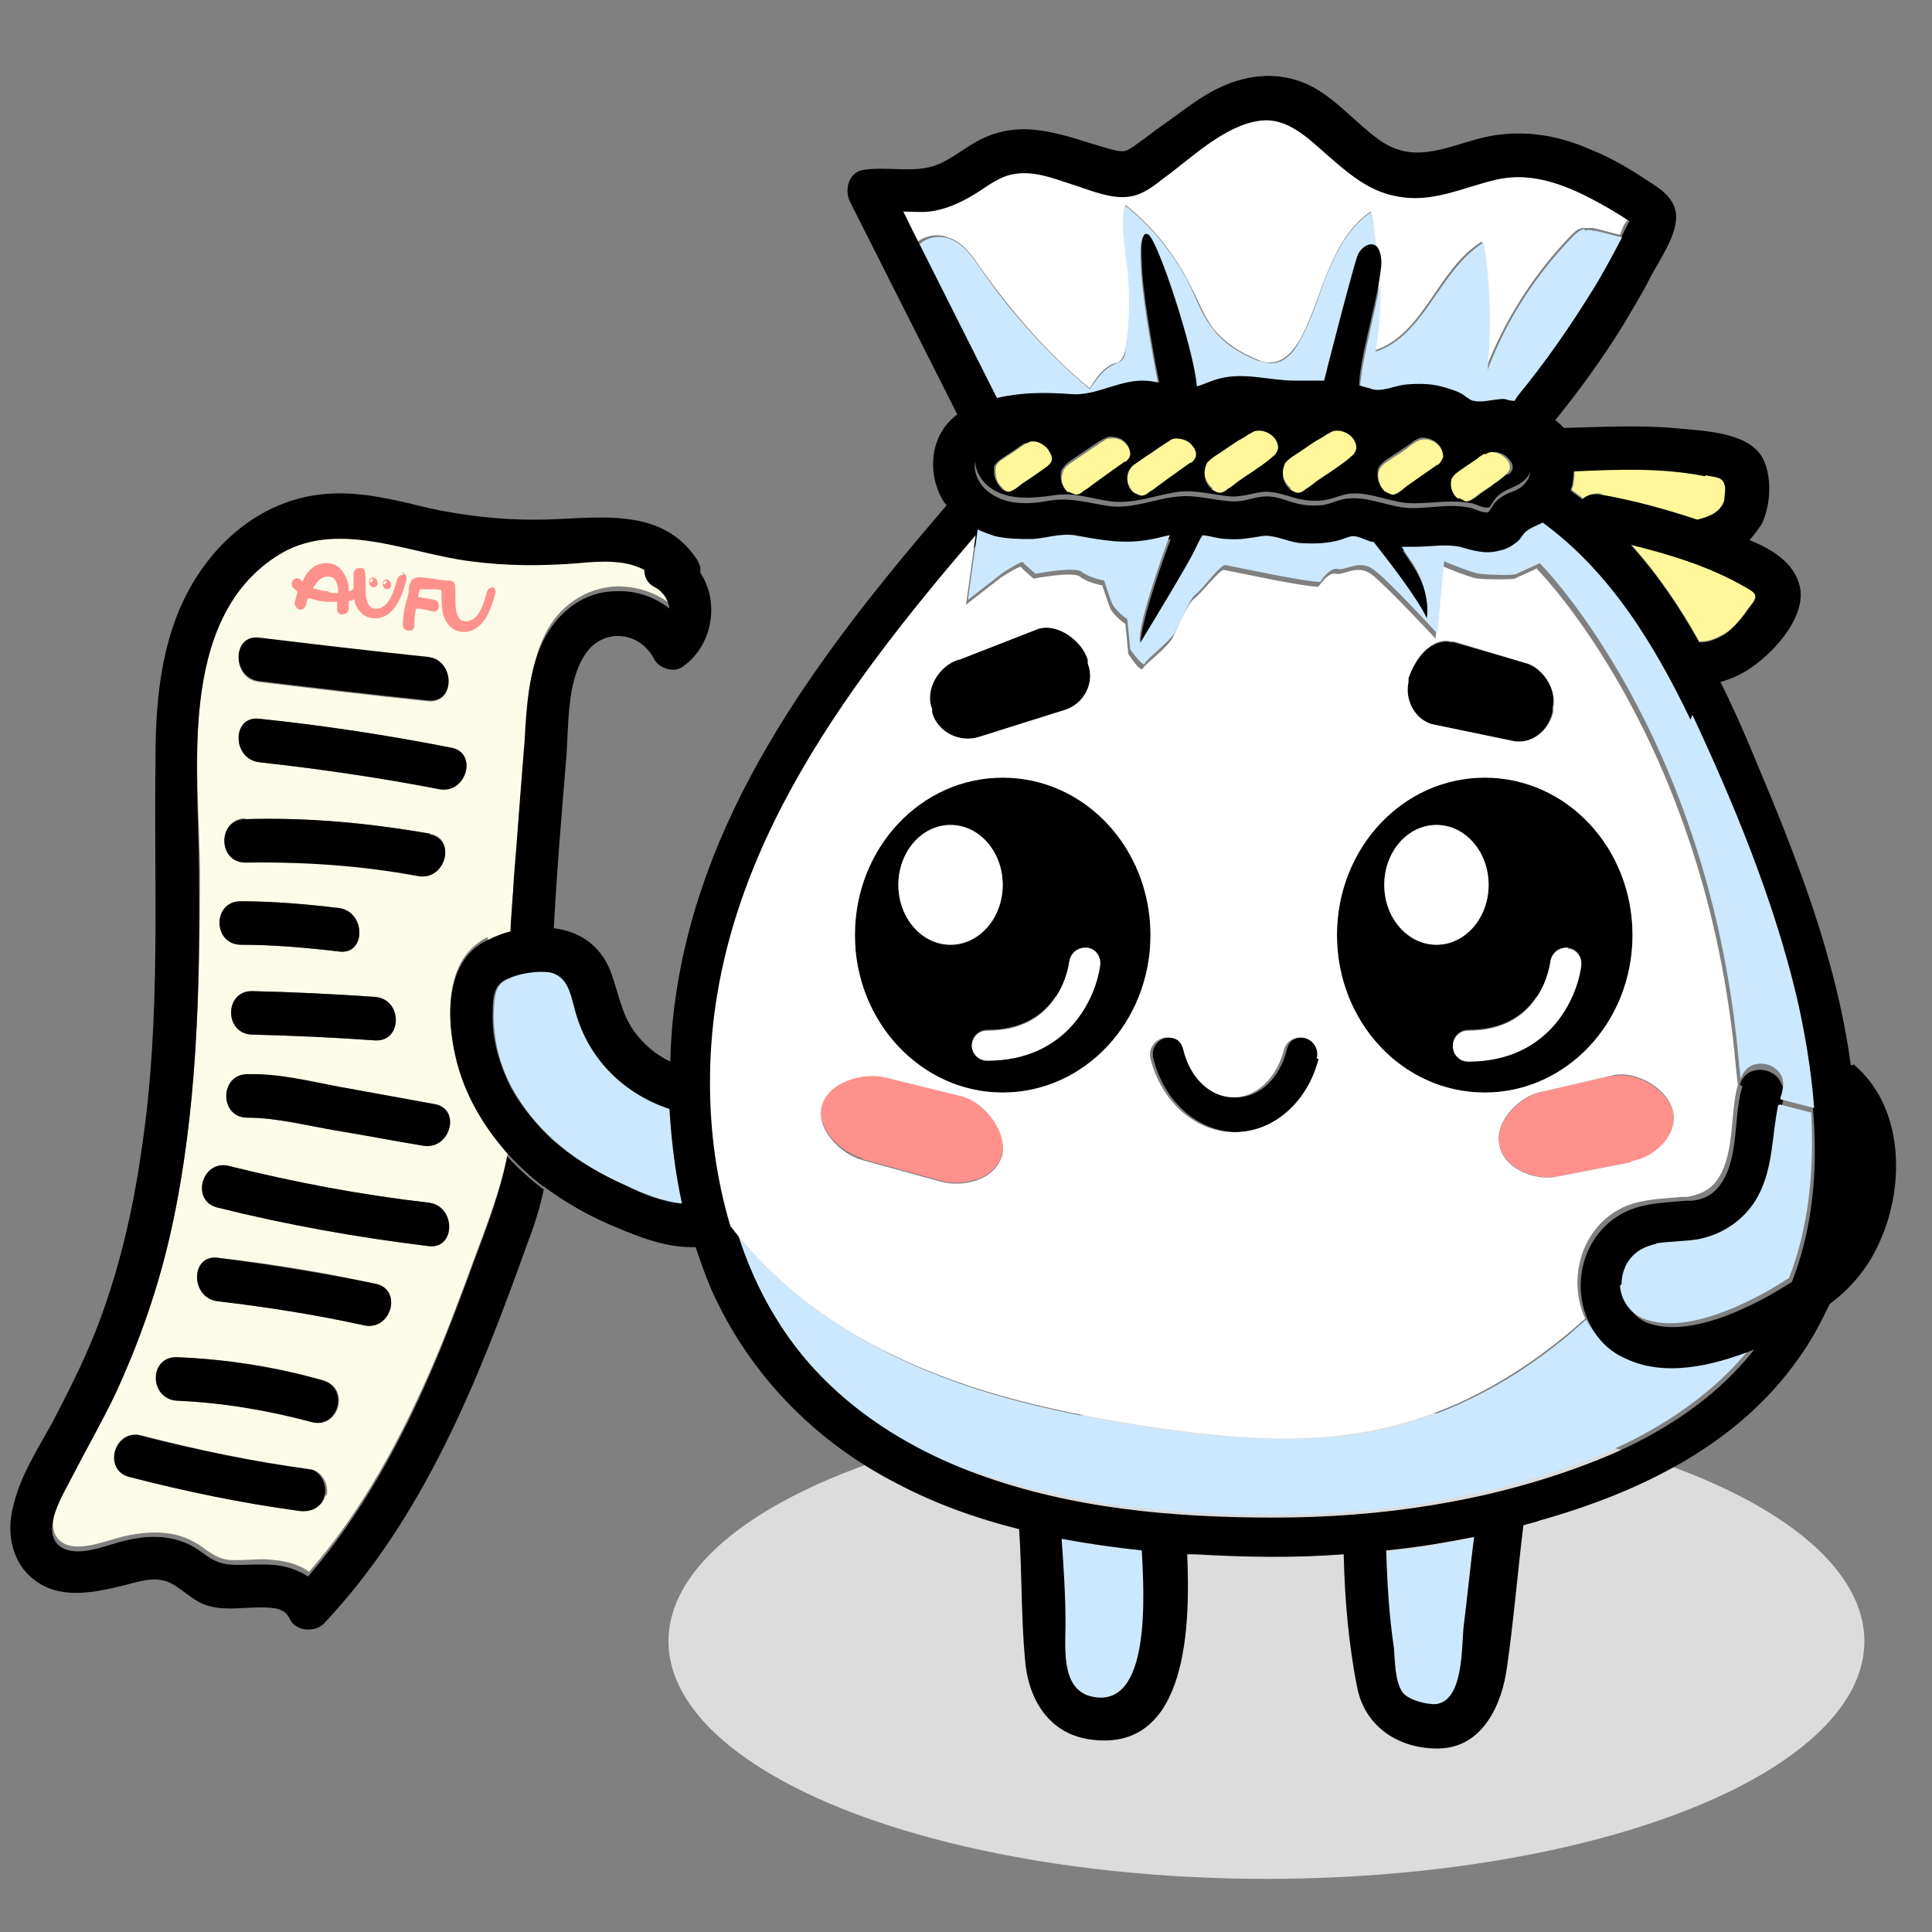 <svg xmlns="http://www.w3.org/2000/svg" viewBox="0 0 200 200"><rect x="0" y="0" width="200" height="200" fill="#808080" stroke="none"/><defs><style>      .cls-1 {        fill: none;      }      .cls-2 {        fill: #cce8ff;      }      .cls-3 {        fill: #fff799;      }      .cls-4 {        fill: #fff;      }      .cls-5 {        fill: #fcfbe8;      }      .cls-6 {        fill: #dcdcdc;      }      .cls-7 {        fill: #ff918c;      }    </style></defs><g><g id="Layer_1"><g><ellipse class="cls-6" cx="131.1" cy="169.9" rx="61.9" ry="24.6"></ellipse><g><g><path class="cls-2" d="M59.9,105.5c-.7-2-.7-4.3-2.7-4.8-.3,0-.7-.1-1.1-.1-.9,0-2.3.2-3.4.7-.3.1-.5.3-.7.4-.9.7-.8,2.2-.9,3.2,0,2.7.6,5.3,1.9,7.7,1.1,2,2.6,3.9,4.3,5.4.2.2.5.4.7.6,2,1.7,4.4,3.1,6.8,4.1,1.9.9,3.9,1.7,5.9,1.9-.7-3.2-1.2-6.5-1.3-9.8-4.4-1.5-7.9-4.9-9.5-9.3Z"></path><path class="cls-2" d="M110.8,41c2.6.2,4.8-1.4,7.4-1.4.6,0,1.2,0,1.7.2-.7-3.5-1.8-9.9-1.8-12.5,0,0-.3-3.5.7-2.8,1,.7,4.8,11.9,5,15.7.8-.2,1.5-.5,2.3-.8,2.6-.7,5.1.1,7.8.2,1.1,0,2.1,0,3.1,0,.8-3,3.1-12.1,3.5-13.1.4-.8,1.4-1.5,2-.7-.1-1.3-.3-2.5-.6-3.8-2.1,1.4-3.4,3.7-4.4,6.1-1,2.4-1.6,4.8-2.9,7.1-.6,1.2-1.6,2.4-3,2.4-.5,0-1-.2-1.5-.3-1.7-.7-3.4-1.7-4.5-3.2-1.1-1.3-1.7-3-2.4-4.5-1.6-3.2-3.9-6.1-6.7-8.3-.6,1.6-.3,3.3,0,5,.4,3.3.4,6.7,0,10,0,.4-.1.8-.5,1.1-.2.1-.4.2-.6.3-1.2.5-1.9,1.6-2.6,2.6-4.2-3.6-8-7.7-11.1-12.2-.9-1.3-1.8-2.7-3.2-3.3-1.1-.5-2.6-.3-3.4.6,2.7,5.4,5.4,10.7,8.1,16.1,2.6-.5,5-.6,7.7-.4Z"></path><path class="cls-4" d="M98.5,24.7c1.4.6,2.3,2,3.2,3.3,3.2,4.5,6.9,8.7,11.1,12.2.7-1.1,1.4-2.2,2.6-2.6.2,0,.4-.1.6-.3.3-.3.4-.7.5-1.1.5-3.3.5-6.7,0-10-.2-1.7-.5-3.4,0-5,2.8,2.2,5.1,5.1,6.7,8.3.8,1.5,1.4,3.2,2.4,4.5,1.2,1.5,2.8,2.5,4.5,3.2.5.2,1,.4,1.5.3,1.3,0,2.3-1.2,3-2.4,1.2-2.2,1.9-4.7,2.9-7.1,1-2.4,2.3-4.7,4.4-6.1.3,1.2.4,2.5.6,3.8.2.3.4.8.4,1.6s0,1-.2,1.7c0,2.4-.1,4.9-.5,7.3,5.2-1.6,6.6-8.5,11.2-11.3.7,4.4.9,8.8.4,13.2,2-5.2,5.1-10,8.9-13.9.3-.3.6-.6,1.1-.7.4,0,.8,0,1.1,0,.9.2,1.9.5,2.8.7.2-.5.4-1.2.8-1.5,0,0,0,0,0,0-.9-.6-1.8-1.2-2.8-1.7-3.3-1.9-7.1-3.5-11-2.6-3.5.8-6.7,2.5-10.4,1.7-2.7-.6-4.9-2.4-7-4.2-2-1.8-4.2-4-7.1-3.6-3.7.5-7.1,3.9-10,6-1.4,1.1-2.6,2-4.5,1.9-1.7-.1-3.5-.8-5.2-1.4-1.8-.6-3.7-1.3-5.6-1-1.6.2-2.9,1.2-4.2,2.1-1.5.9-3,1.6-4.7,1.8-1,.1-1.9,0-2.9,0,.6,1.1,1.1,2.3,1.7,3.4.8-.8,2.3-1.1,3.4-.6Z"></path><path class="cls-2" d="M164,23.7c-.4.1-.8.4-1.1.7-3.9,4-7,8.8-8.9,13.9.4-4.4.3-8.9-.4-13.2-4.6,2.8-6.1,9.7-11.2,11.3.4-2.4.6-4.9.5-7.3-.5,3.1-2,8.5-2.1,11,.4,0,.8.2,1.1.3,1.3.4,2.5-.3,3.8-.4,1.2-.1,2.4,0,3.6.2.7.2,1.3.4,2,.7.4.2,1,.7,1.4.8.9.2,2.1-.3,3.1-.2.4,0,.7,0,1.1.2,0-.2.2-.4.3-.5,2.8-3.4,5.3-6.9,7.6-10.7,1.1-1.9,2.2-3.8,3.2-5.7,0,0,0-.1,0-.2-.9-.2-1.9-.5-2.8-.7-.4,0-.8-.2-1.1,0Z"></path><path class="cls-3" d="M165.7,51.2c3.4.6,6.7,1.5,10,2.6,1.2-.3,2.4-.8,2.8-2,.1-.4.2-1.2,0-1.7-.3-.8-1.2-.7-1.9-.9-4.5-.9-9.1-.7-13.6-.5,0,.4,0,.8-.1,1.2,0,.3-.1.5-.2.8.4.3.8.6,1.2.9.5-.4,1.1-.6,1.9-.5Z"></path><path class="cls-2" d="M112.9,175.6c6.4,1.6,5.5-11,5.3-15.1-2.8-.3-5.5-.7-8.3-1.2.2,2.9.4,5.8.4,8.7,0,2.5-.5,6.8,2.6,7.6Z"></path><path d="M152.9,46.2c-2.2.2-3.8-1.8-6-1.8-1.3,0-2.4.6-3.7.7-1,0-1.8-.2-2.7-.5-2.6-.8-5.2-.5-7.8-.6-2.2-.1-4-.7-6.2,0-1,.3-1.8.8-2.9.8-1.1,0-2.2-.3-3.3-.5-1.1-.2-2.3-.4-3.4-.2-.9.2-1.8.7-2.7.9-2.2.6-4.2,0-6.4,0-1.3,0-2.6.2-3.8.5-.8.2-1.8.3-2.4.8-1.3,1.2-.4,3.2.8,4.1,1.8,1.4,4.3,1.2,6.5.9,2.3-.4,3.9.3,6.1.6,2.5.3,4.7-.7,7.1-1,1.9-.2,3.7.4,5.5.5,1.2,0,2.2-.4,3.3-.5,1.1,0,2,.3,3,.6,1,.3,2,.4,3,.3,1-.1,1.9-.6,2.9-.7,2.1-.2,4.3,1,6.5,1,2.1,0,4-.4,6.1,0,.4.1,1.3.6,1.8.4,0,0,.6-.9.6-.9.6-.7,1.3-.9,2.1-1.3,1.6-.7,2.4-2.5.7-3.7-.3-.2-.5-.4-.6-.6-.3-.1-.6-.3-1-.3-1.1-.2-2,.2-3,.2ZM108.5,48.2s0,0,0,0c-.5.4-1.1.8-1.7,1.2-.3.2-.6.4-.9.6-.3.2-.5.4-.8.6-.2.1-.4.3-.7.3-.2,0-.4-.1-.5-.2,0,0-.1,0-.2-.1-.4-.4-.7-1-.8-1.5,0-.3,0-.5,0-.8.1-.3.4-.5.6-.7.6-.4,1.2-.8,1.8-1.2.2-.2.5-.3.7-.5,0,0,.1,0,.2,0,.2-.1.3-.2.6-.2.5,0,1.1.2,1.4.7.3.3.5.7.5,1.1,0,.3-.2.6-.4.7ZM116.4,47.7s0,0-.1,0c-.7.5-1.4,1-2.1,1.5-.4.3-.7.5-1.1.8-.3.2-.6.5-1,.7-.2.1-.5.3-.8.4-.2,0-.4,0-.6-.2,0,0-.1,0-.2-.1-.5-.4-.7-.9-.7-1.5,0-.3,0-.6.2-.8.2-.3.5-.6.8-.8.7-.5,1.5-1,2.2-1.5.3-.2.6-.4.9-.6,0,0,.1,0,.2-.1.2-.1.4-.2.7-.3.6,0,1.2.1,1.6.5.3.3.6.7.5,1.1,0,.3-.3.6-.5.8ZM123.8,47.1c0,.3-.3.6-.5.8,0,0,0,0-.1,0-.7.5-1.4,1-2.1,1.5-.4.3-.7.5-1.1.8-.3.2-.6.5-1,.7-.2.1-.5.3-.8.4-.2,0-.4,0-.6-.2,0,0-.1,0-.2-.1-.5-.4-.7-.9-.7-1.5,0-.3,0-.6.2-.8.2-.3.5-.6.8-.8.7-.5,1.5-1,2.2-1.5.3-.2.6-.4.9-.6,0,0,.1,0,.2-.1.2-.1.4-.2.7-.3.6,0,1.2.1,1.6.6.3.3.6.7.5,1.1ZM132.3,46.4c0,.3-.3.7-.6.9,0,0,0,0-.1.1-.7.6-1.5,1.1-2.2,1.6-.4.3-.8.6-1.2.8-.4.3-.7.5-1.1.8-.2.1-.6.4-.8.4-.2,0-.4,0-.6-.2,0,0-.1,0-.2-.1-.5-.4-.8-1-.8-1.6,0-.3,0-.6.2-.9.2-.4.5-.6.9-.8.8-.5,1.6-1.1,2.4-1.6.3-.2.6-.4,1-.6,0,0,.1,0,.2-.1.2-.1.4-.3.7-.3.6-.1,1.3.1,1.7.6.3.3.6.7.5,1.2ZM140.4,46.4c0,.3-.3.7-.6.9,0,0,0,0-.1.1-.7.6-1.5,1.1-2.2,1.6-.4.3-.8.6-1.2.8-.4.3-.7.5-1.1.8-.2.1-.6.4-.8.4-.2,0-.4,0-.6-.2,0,0-.1,0-.2-.1-.5-.4-.8-1-.8-1.6,0-.3,0-.6.2-.9.2-.4.5-.6.9-.8.8-.5,1.6-1.1,2.4-1.6.3-.2.6-.4,1-.6,0,0,.1,0,.2-.1.2-.1.4-.3.7-.3.6-.1,1.3.1,1.7.6.3.3.6.7.5,1.2ZM148.9,48s0,0-.1,0c-.6.5-1.3,1-2,1.4-.3.2-.7.5-1,.7-.3.2-.6.5-.9.7-.2.1-.5.3-.7.3-.2,0-.4-.1-.6-.2,0,0-.1,0-.2-.1-.5-.4-.8-1-.8-1.6,0-.3,0-.6.1-.8.2-.3.5-.6.8-.8.7-.5,1.4-.9,2.1-1.4.3-.2.6-.4.8-.6,0,0,.1,0,.2-.1.2-.1.4-.2.6-.2.6,0,1.2.2,1.6.6.3.3.6.7.5,1.2,0,.3-.2.6-.5.8ZM156,49.1s0,0,0,0c-.6.4-1.2.8-1.7,1.3-.3.2-.6.4-.9.6-.3.2-.5.4-.8.6-.2.1-.4.3-.7.3-.2,0-.4,0-.5-.2,0,0-.1,0-.2-.1-.4-.3-.7-.9-.7-1.4,0-.3,0-.5.1-.7.1-.3.4-.5.7-.7.6-.4,1.2-.8,1.9-1.3.2-.2.5-.3.7-.5,0,0,.1,0,.2,0,.2-.1.3-.2.6-.2.5,0,1,.2,1.4.6.3.3.5.6.5,1,0,.3-.2.5-.4.7Z"></path><path class="cls-2" d="M100.9,152.3c9.8,3.5,20.4,4.5,30.7,4.5,11,0,22-1.6,32.3-5.5,6.7-2.5,13-6.4,17.4-11.9-4.2,1.7-9.3,3-13.4.9-1.7-.9-2.9-2.2-3.7-3.7-5.8,5.3-12.7,9.4-20.3,11.2-8,1.9-16.5,1.2-24.7,0-9.1-1.4-18.2-3.3-26.4-7.3-6.6-3.2-12.7-7.7-17.1-13.5,1,3.2,2.3,6.3,4.1,9.2,4.8,7.8,12.4,13.1,20.9,16.2Z"></path><path class="cls-3" d="M178.5,65.6c1.1-.6,1.9-1.8,2.6-2.8.9-1.1.8-1.4-.4-2.1-3.6-2-7.8-3.4-11.9-4.4,2.8,3.1,5.1,6.5,7.1,10.1.9,0,1.6-.2,2.6-.8Z"></path><path class="cls-5" d="M50.5,97.4c.7-.3,1.6-.6,2.4-.9,0-2.1.2-4.1.4-6.2.3-4.7.7-9.3,1.1-14,.3-3.6.4-7.3,2-10.6,1.4-2.9,4.2-4.9,7.5-5,2,0,3.9.6,5.5,1.8-.1-.9-.7-1.8-1.5-2.2-.8-.4-1.2-1.1-1.1-1.8-2-1.1-4.7-.8-6.8-.7-3.8.3-7.5.3-11.2-.2-6.5-.8-14-4.5-20.1-.5-10.4,6.7-8.1,22.4-8,32.9,0,12.2-.3,24.6-2.8,36.5-1.3,6-3.2,11.9-5.9,17.4-1.4,2.9-3,5.7-4.5,8.6-.8,1.6-3.1,5.2-1.4,6.9,1.6,1.6,5,0,6.9-.4,2.8-.6,5.6-.6,8,1.2,1.2.9,2.1,1.4,3.6,1.3,1.3,0,2.5-.2,3.8,0,1.3.1,2.6.5,3.6,1.2,5.5-6.3,9.5-13.8,12.8-21.4,1.6-3.7,3-7.5,4.4-11.3,1.3-3.5,2.7-7.1,3.4-10.8-2.3-2.5-4.1-5.4-5.1-8.8-1.3-4.3-1.8-11.1,3-13.4ZM26.8,66.1c5.8.7,11.7,1.4,17.5,2,2.8.3,2.9,4.8,0,4.5-5.8-.6-11.7-1.3-17.5-2-2.8-.3-2.8-4.8,0-4.5ZM26.8,74.4c6.7.7,13.3,1.7,19.9,3,2.8.5,1.6,4.8-1.2,4.3-6.2-1.2-12.5-2.1-18.7-2.8-2.8-.3-2.8-4.8,0-4.5ZM25.4,84.8c6.4-.2,12.8.4,19.1,1.5,2.8.5,1.6,4.8-1.2,4.3-5.9-1.1-11.9-1.5-17.9-1.4-2.9,0-2.9-4.4,0-4.5ZM38.8,107.7c-4.2-.3-8.5-.5-12.7-.6-2.9,0-2.9-4.6,0-4.5,4.2.1,8.5.3,12.7.6,2.9.2,2.9,4.6,0,4.5ZM24.9,93.3c3.4,0,6.8.3,10.2.7,2.8.4,2.8,4.8,0,4.5-3.4-.4-6.8-.7-10.2-.7-2.9,0-2.9-4.5,0-4.5ZM33.7,154.8c-.4,1.3-1.5,1.7-2.7,1.6-5.9-.8-11.7-2-17.5-3.5-2.8-.7-1.6-5,1.2-4.3,5.8,1.5,11.6,2.7,17.5,3.5,1.2.2,1.9,1.7,1.6,2.7ZM32.3,147.2c-4.6-1.3-9.2-2-13.9-2.2-2.9-.1-2.9-4.6,0-4.5,5.1.2,10.2,1,15.1,2.4,2.8.8,1.6,5.1-1.2,4.3ZM37.7,137.2c-5-1.1-10.1-1.9-15.2-2.5-2.8-.3-2.8-4.8,0-4.5,5.5.6,11,1.5,16.4,2.7,2.8.6,1.6,4.9-1.2,4.3ZM44.4,129c-7.4-.9-14.7-2.2-21.9-4-2.8-.7-1.6-5,1.2-4.3,6.8,1.7,13.7,3,20.7,3.8,2.8.3,2.8,4.8,0,4.5ZM43.8,118.6c-3.1-.5-6.1-1.1-9.2-1.6-3-.5-6-1.3-9-1.3-2.9,0-2.9-4.4,0-4.5,3.2,0,6.4.8,9.5,1.3,3.3.6,6.6,1.2,9.9,1.8,2.8.5,1.6,4.8-1.2,4.3Z"></path><path class="cls-2" d="M144.3,170.7c.2,1.3.1,3.5.9,4.6.6.8,2.5,1.3,3.5,1.2,2.8-.4,2.6-5.9,2.8-7.9.4-3.1.7-6.2,1.1-9.4-3,.6-6,1.1-9.1,1.4,0,3.4.3,6.8.8,10.1Z"></path><g><path d="M72.5,58.8c0-.3-.2-.5-.3-.8-3.8-5.9-10.9-4.2-16.8-4.2-3.7,0-7.3-.4-11-1.2-3.3-.8-6.8-1.7-10.2-1.5-5.9.3-10.8,3.8-13.9,8.7-3.5,5.5-4.2,12.2-4.2,18.6-.2,13.4.6,26.9-1.4,40.3-.9,6.5-2.4,13-4.8,19.1-1.3,3.3-2.9,6.4-4.5,9.5-1.5,2.7-3.3,5.5-4,8.5-.8,2.9-.2,6.2,2.5,8,2.7,1.8,6.1,1,9,.3,1.5-.4,3.3-1,4.8-.2,1.5.8,2.4,2,4.1,2.4,1.7.4,3.4.1,5.1.1,1.2,0,2.6,0,3.1,1.2.6,1.3,2.6,1.4,3.5.5,10.4-11,16.1-25.4,21.1-39.4.7-1.8,1.3-3.7,1.7-5.6,0,0-.1,0-.2-.1-1.3-1-2.5-2.1-3.6-3.3-.7,3.7-2.1,7.3-3.4,10.8-1.4,3.8-2.8,7.6-4.4,11.3-3.3,7.7-7.4,15.1-12.8,21.4-1.1-.7-2.3-1.1-3.6-1.2-1.3-.1-2.5,0-3.8,0-1.6,0-2.4-.4-3.6-1.3-2.4-1.8-5.2-1.9-8-1.2-1.8.4-5.2,2-6.9.4-1.7-1.7.6-5.3,1.4-6.9,1.5-2.9,3.1-5.7,4.5-8.6,2.6-5.6,4.6-11.4,5.9-17.4,2.6-12,2.9-24.3,2.8-36.5,0-10.5-2.3-26.2,8-32.9,6.1-4,13.6-.3,20.1.5,3.7.5,7.4.5,11.2.2,2.1-.2,4.8-.4,6.8.7,0,.7.3,1.4,1.1,1.8.8.4,1.4,1.3,1.5,2.2-1.5-1.2-3.5-1.9-5.5-1.8-3.3,0-6,2.1-7.5,5-1.6,3.2-1.8,7-2,10.6-.4,4.7-.7,9.3-1.1,14-.1,2.1-.3,4.1-.4,6.2,1.5-.4,3-.5,4.5-.3.3-6,.8-12,1.3-18,.3-3.5,0-8,2-11,1.8-2.7,5.6-2.4,7.1.5.5,1,2.1,1.5,3,.8,3.1-2.2,3.8-6.7,1.8-9.7Z"></path><path d="M26.8,70.5c5.8.7,11.7,1.4,17.5,2,2.9.3,2.8-4.2,0-4.5-5.8-.6-11.7-1.3-17.5-2-2.8-.3-2.8,4.1,0,4.5Z"></path><path d="M46.7,77.4c-6.6-1.3-13.2-2.3-19.9-3-2.8-.3-2.8,4.1,0,4.5,6.3.7,12.5,1.6,18.7,2.8,2.8.5,4-3.8,1.2-4.3Z"></path><path d="M44.5,86.3c-6.3-1.1-12.7-1.7-19.1-1.5-2.9,0-2.9,4.5,0,4.5,6-.1,12,.3,17.9,1.4,2.8.5,4-3.8,1.2-4.3Z"></path><path d="M24.9,97.8c3.4,0,6.8.3,10.2.7,2.8.4,2.8-4.1,0-4.5-3.4-.4-6.8-.7-10.2-.7-2.9,0-2.9,4.4,0,4.5Z"></path><path d="M26.1,102.6c-2.9,0-2.9,4.4,0,4.5,4.2.1,8.5.3,12.7.6,2.9.2,2.9-4.3,0-4.5-4.2-.3-8.5-.5-12.7-.6Z"></path><path d="M45,114.3c-3.3-.6-6.6-1.2-9.9-1.8-3.1-.6-6.3-1.4-9.5-1.3-2.9,0-2.9,4.5,0,4.5,3,0,6.1.8,9,1.3,3.1.5,6.1,1.1,9.2,1.6,2.8.5,4-3.8,1.2-4.3Z"></path><path d="M44.4,124.5c-7-.8-13.9-2.1-20.7-3.8-2.8-.7-4,3.6-1.2,4.3,7.2,1.8,14.5,3.1,21.9,4,2.8.3,2.8-4.1,0-4.5Z"></path><path d="M38.9,132.9c-5.4-1.1-10.9-2-16.4-2.7-2.8-.3-2.8,4.1,0,4.5,5.1.6,10.2,1.4,15.2,2.5,2.8.6,4-3.7,1.2-4.3Z"></path><path d="M33.4,142.9c-4.9-1.4-10-2.2-15.1-2.4-2.9-.1-2.9,4.3,0,4.5,4.7.2,9.4,1,13.9,2.2,2.8.8,4-3.5,1.2-4.3Z"></path><path d="M14.6,148.6c-2.8-.7-4,3.6-1.2,4.3,5.8,1.5,11.6,2.7,17.5,3.5,1.2.2,2.4-.3,2.7-1.6.3-1-.4-2.6-1.6-2.7-5.9-.8-11.7-2-17.5-3.5Z"></path></g><g><path d="M191.6,110.3c-1.5-11.1-5.6-21.5-9.9-31.7-1.1-2.7-2.3-5.4-3.6-8,1.1-.3,2.2-.8,3.2-1.5,2.5-1.7,6-5.6,4.9-8.8-.7-2.2-2.9-3.5-5.1-4.4.5-.5.9-1.1,1.3-1.7.9-1.9,1.1-5,0-6.9-1.6-2.7-6.5-2.7-9.2-3-3.8-.3-7.5-.1-11.3,0-.3-.3-.6-.6-.9-.8,2.5-3.1,4.9-6.4,7-9.8,1-1.7,2-3.3,2.9-5.1.9-1.7,2.4-3.8,2.6-5.8.2-2.1-1.5-3.2-3.1-4.2-1.8-1.2-3.7-2.3-5.7-3.1-3.8-1.7-7.8-2.2-11.8-1.1-3.6,1-6.7,2.5-10.1.1-2.5-1.8-4.4-4.2-7.1-5.6-3.4-1.7-7-1.2-10.3.6-1.8,1-3.4,2.3-5.1,3.5-.9.6-1.7,1.3-2.6,1.9-1.2.9-1.4.9-2.9.5-4.3-1.2-8.5-3.2-13-1.1-1.8.8-3.3,2.3-5.2,2.9-2.3.7-4.9,0-7.3.4-1.5.3-1.9,2.1-1.3,3.3,3.7,7.3,7.4,14.7,11.1,22-.8.6-1.4,1.3-1.9,2.3-.9,2-.8,4.4.3,6.4.1.2.3.5.5.7-13.4,15.6-26.4,32.6-28.4,53.8-.1,1.3-.2,2.5-.2,3.8-1.5-.7-2.8-1.8-3.8-3.2-1.4-2-1.6-4.2-2.5-6.4-1.1-2.6-3.3-3.9-5.7-4.2-1.4-.2-3,0-4.5.3-.8.2-1.6.5-2.4.9-4.8,2.2-4.3,9.1-3,13.4,1,3.3,2.8,6.2,5.1,8.8,1.1,1.2,2.3,2.3,3.6,3.3,0,0,.1,0,.2.1,2.3,1.7,4.8,3.1,7.5,4.2,2.6,1.1,5.3,2.1,8.1,2,.5,1.4,1,2.9,1.6,4.3,3.9,8.8,10.7,15.8,19.3,20.2,4,2.1,8.2,3.6,12.6,4.7.3,4.5.2,9,.6,13.4.3,4.2,2.5,7.9,7,8.4,10,1.2,10.1-12.2,9.8-19.2.3,0,.5,0,.8,0,5.1.3,10.2.4,15.4,0,.1,4.6.5,9.3,1.4,13.8.8,4.1,4.4,6.4,8.5,6.3,4.5-.1,6.5-4.6,7-8.4.7-4.9,1.1-9.8,1.7-14.7.6-.2,1.2-.3,1.7-.5,10.3-2.9,20.5-7.8,26.8-16.8,1.3-1.8,2.3-3.7,3.2-5.6,2.4-1.8,4.3-4.1,5.5-7.2,2.3-5.7,2-13.4-3-17.6ZM101.6,46.5c.6-.6,1.7-.7,2.4-.8,1.3-.3,2.5-.5,3.8-.5,2.2,0,4.2.6,6.4,0,.9-.3,1.8-.8,2.7-.9,1.1-.2,2.3,0,3.4.2,1.1.2,2.2.6,3.3.5,1,0,1.9-.5,2.9-.8,2.1-.8,4-.2,6.2,0,2.6.2,5.2-.2,7.8.6.9.3,1.7.5,2.7.5,1.3-.1,2.4-.7,3.7-.7,2.2,0,3.9,2,6,1.8,1.1,0,1.9-.5,3-.2.4,0,.7.2,1,.3.2.2.4.5.6.6,1.7,1.2.8,3.1-.7,3.7-.8.3-1.5.6-2.1,1.3,0,0-.5.8-.6.9-.4.2-1.4-.3-1.8-.4-2.1-.5-4,0-6.1,0-2.2,0-4.4-1.2-6.5-1-1,0-1.9.6-2.9.7-1,.1-2,0-3-.3-1-.3-1.9-.7-3-.6-1.2.1-2.1.6-3.3.5-1.9-.1-3.6-.7-5.5-.5-2.4.2-4.7,1.3-7.1,1-2.2-.3-3.8-.9-6.1-.6-2.1.4-4.6.6-6.5-.9-1.2-.9-2-2.9-.8-4.1ZM181.1,62.9c-.7,1-1.6,2.1-2.6,2.8-1.1.6-1.7.8-2.6.8-2-3.6-4.3-7-7.1-10.1,4.1,1,8.3,2.3,11.9,4.4,1.3.7,1.3,1,.4,2.1ZM176.6,49.2c.8.2,1.7.1,1.9.9.2.4,0,1.2,0,1.7-.4,1.3-1.6,1.7-2.8,2-3.3-1.1-6.6-2-10-2.6-.7-.1-1.4,0-1.9.5-.4-.3-.8-.6-1.2-.9,0-.3.2-.5.2-.8,0-.4.1-.8.1-1.2,4.5-.2,9.1-.4,13.6.5ZM93.3,21.9c1,0,1.9.1,2.9,0,1.7-.2,3.2-.9,4.7-1.8,1.3-.8,2.6-1.9,4.2-2.1,1.9-.3,3.8.4,5.6,1,1.7.5,3.4,1.3,5.2,1.4,1.9.1,3.1-.8,4.5-1.9,2.9-2.1,6.3-5.5,10-6,2.9-.4,5.1,1.9,7.1,3.6,2,1.8,4.2,3.7,7,4.2,3.7.8,6.9-.9,10.4-1.7,3.9-.9,7.6.7,11,2.6.9.5,1.9,1.1,2.8,1.7,0,0,0,0,0,0-.3.4-.5,1-.8,1.5,0,0,0,.1,0,.2-1,1.9-2,3.8-3.2,5.7-2.3,3.7-4.8,7.3-7.6,10.7-.1.2-.3.4-.3.5-.4,0-.7-.1-1.1-.2-1,0-2.2.4-3.1.2-.4,0-1-.6-1.4-.8-.6-.3-1.3-.5-2-.7-1.2-.3-2.4-.3-3.6-.2-1.3.1-2.6.9-3.8.4-.4-.1-.8-.2-1.1-.3,0-2.5,1.6-7.8,2.1-11,.1-.7.2-1.3.2-1.7,0-.8-.2-1.3-.4-1.6-.6-.7-1.6-.1-2,.7-.4,1-2.8,10.1-3.5,13.1-1,0-2.1,0-3.1,0-2.6,0-5.2-.9-7.8-.2-.8.2-1.6.6-2.3.8-.3-3.8-4-15-5-15.7-1-.7-.7,2.8-.7,2.8,0,2.6,1.1,9,1.8,12.5-.6-.1-1.1-.2-1.7-.2-2.6,0-4.9,1.6-7.4,1.4-2.7-.2-5.1-.2-7.7.4-2.7-5.4-5.4-10.7-8.1-16.1-.6-1.1-1.1-2.3-1.7-3.4ZM101.3,55.3s0,0,0-.1c.6.3,1.2.5,1.8.7,1.3.3,2.6.4,3.9.3,1.4,0,2.9-.6,4.3-.4,2.9.5,5.2,1,8.1.4.6-.1,1.2-.3,1.8-.4-1,2.6-3.4,9.5-3.1,11.2,0,0,4.9-8,5.7-9.7.3-.6.6-1.1.8-1.5.9.1,1.7.3,2.6.4,1.3.1,2.3-.1,3.5-.3,1.2-.2,2.5.5,3.8.7,1.3.2,2.6.1,3.9-.2.5-.1,1.2-.5,1.8-.5.6,0,1.4.4,2,.6,0,0,0,0,.1,0,1.5,1.9,4.6,5.9,5.5,7.9,0,0,.5-2.6-1.4-5.6-.5-.8-.9-1.4-1.2-1.8.5,0,.9,0,1.4,0,1.5,0,3.1-.4,4.6,0,1.4.3,2.7.7,4.1.4.6-.2,1.2-.4,1.7-.8.4-.3.7-.9,1.1-1.2.5-.4,1.1-.6,1.7-.9,7,5.1,11.7,12.6,15.3,20.4,4.3,9.2,8.3,18.9,10.7,28.8,2.3,9.4,3.3,19.8-.3,29-.8.5-1.6,1-2.5,1.5-3.3,1.8-8.5,4.1-12.3,2.8-1.5-.5-2.5-2-2.7-3.5,0-.7,0-1.4.4-2.1.7-1.5,2-2,3.4-2.3,1.4-.3,2.9-.2,4.2-.4,2.7-.4,5-2,6.3-4.5,1.7-3.2,1.3-6.9,2.3-10.3.8-2.8-3.5-3.9-4.3-1.2-.9,3.2-.2,7.6-2.5,10.3-.7.8-1.6,1.2-2.7,1.3-.2,0-.4,0-.6,0-2,.2-4,.2-5.9,1-4.6,2-6.1,7.5-4.1,11.6.7,1.5,1.9,2.9,3.7,3.7,4.1,2,9.1.8,13.4-.9-4.4,5.6-10.7,9.4-17.4,11.9-10.3,3.9-21.4,5.5-32.3,5.5-10.3,0-20.9-.9-30.7-4.5-8.5-3.1-16.2-8.4-20.9-16.2-1.8-2.9-3.1-6-4.1-9.2-1.5-4.8-2.1-9.8-2.1-14.7,0-22.4,13.6-40.6,27.6-56.8ZM64.7,122.7c-2.4-1.1-4.7-2.4-6.8-4.1-.2-.2-.5-.4-.7-.6-1.7-1.6-3.2-3.4-4.3-5.4-1.2-2.4-2-5-1.9-7.7,0-1.1,0-2.5.9-3.2.2-.2.4-.3.7-.4,1-.5,2.5-.7,3.4-.7.4,0,.8,0,1.1.1,2,.6,2,2.8,2.7,4.8,1.5,4.5,5,7.8,9.5,9.3.2,3.3.6,6.6,1.3,9.8-2.1-.2-4.1-1-5.9-1.9ZM112.9,175.6c-3.1-.8-2.6-5.1-2.6-7.6,0-2.9-.2-5.8-.4-8.7,2.7.5,5.5.9,8.3,1.2.2,4.1,1.1,16.7-5.3,15.1ZM151.5,168.5c-.2,2,0,7.5-2.8,7.9-.9.1-2.9-.4-3.5-1.2-.8-1.1-.8-3.3-.9-4.6-.5-3.3-.7-6.7-.8-10.1,3.1-.3,6.1-.8,9.1-1.4-.4,3.1-.7,6.2-1.1,9.4Z"></path><path d="M103.8,113.1c8.4,0,15.3-7.3,15.3-16.3s-6.8-16.3-15.3-16.3-15.3,7.3-15.3,16.3,6.8,16.3,15.3,16.3ZM109.3,103.2c1.2-1.8,1.4-3.7,1.4-3.7.1-.9.9-1.5,1.8-1.4.9.1,1.5.9,1.4,1.7-.4,3.4-3.3,10-11.7,10h0c-.9,0-1.6-.7-1.6-1.6,0-.9.7-1.6,1.6-1.6,3.2,0,5.6-1.2,7.1-3.5ZM98.4,85.4c3,0,5.4,2.8,5.4,6.2s-2.4,6.2-5.4,6.2-5.4-2.8-5.4-6.2,2.4-6.2,5.4-6.2Z"></path><path d="M153.7,113.1c8.4,0,15.3-7.3,15.3-16.3s-6.8-16.3-15.3-16.3-15.3,7.3-15.3,16.3,6.8,16.3,15.3,16.3ZM159.1,103.2c1.2-1.8,1.4-3.7,1.4-3.7.1-.9.9-1.5,1.8-1.4.9.1,1.5.9,1.4,1.7-.4,3.4-3.3,10-11.7,10h0c-.9,0-1.6-.7-1.6-1.6,0-.9.7-1.6,1.6-1.6,3.2,0,5.6-1.2,7.1-3.5ZM148.7,85.4c3,0,5.4,2.8,5.4,6.2s-2.4,6.2-5.4,6.2-5.4-2.8-5.4-6.2,2.4-6.2,5.4-6.2Z"></path><path d="M96.5,73.8c.6,2,2.8,3.1,4.8,2.5l8.9-2.8c2-.6,3.1-2.8,2.5-4.8v-.4c-.8-2-3.3-3.9-5.3-3.2l-8.2,3.2c-2,.6-3.5,3.1-2.9,5.1v.4Z"></path><path d="M148.4,75l8.2,1.7c1.8.4,3.7-1,4.1-3v-.4c.5-2.1-1-4.3-2.9-4.7l-7.3-2.1h-.3c-1.1-.3-2.4.4-3.2,1.5-.6.7-1,1.5-1.2,2.3v.4c-.5,2.1.7,4.1,2.5,4.4Z"></path><path class="cls-3" d="M143.4,50.9c0,0,.1,0,.2.1.2.1.4.2.6.2.3,0,.5-.2.7-.3.3-.2.6-.5.9-.7.3-.2.7-.5,1-.7.7-.5,1.3-.9,2-1.4,0,0,0,0,.1,0,.2-.2.4-.5.5-.8,0-.4-.2-.9-.5-1.2-.4-.4-1-.7-1.6-.6-.3,0-.4.1-.6.2,0,0-.1,0-.2.1-.3.2-.6.4-.8.6-.7.5-1.4.9-2.1,1.4-.3.2-.6.4-.8.8-.1.3-.2.6-.1.8,0,.6.3,1.2.8,1.6Z"></path><path class="cls-3" d="M133.6,50.7c0,0,.1,0,.2.1.2.1.4.2.6.2.3,0,.6-.2.8-.4.4-.2.7-.5,1.1-.8.4-.3.8-.6,1.2-.8.7-.5,1.5-1,2.2-1.6,0,0,0,0,.1-.1.3-.2.5-.5.6-.9,0-.5-.2-.9-.5-1.2-.4-.4-1.1-.7-1.7-.6-.3,0-.5.2-.7.3,0,0-.1,0-.2.1-.3.2-.6.4-1,.6-.8.5-1.6,1.1-2.4,1.6-.3.2-.7.5-.9.8-.1.3-.2.6-.2.9,0,.6.3,1.2.8,1.6Z"></path><path class="cls-3" d="M125.5,50.7c0,0,.1,0,.2.1.2.1.4.2.6.2.3,0,.6-.2.8-.4.4-.2.7-.5,1.1-.8.4-.3.8-.6,1.2-.8.7-.5,1.5-1,2.2-1.6,0,0,0,0,.1-.1.3-.2.5-.5.6-.9,0-.5-.2-.9-.5-1.2-.4-.4-1.1-.7-1.7-.6-.3,0-.5.2-.7.3,0,0-.1,0-.2.1-.3.2-.6.4-1,.6-.8.5-1.6,1.1-2.4,1.6-.3.2-.7.5-.9.8-.1.3-.2.6-.2.9,0,.6.3,1.2.8,1.6Z"></path><path class="cls-3" d="M116.7,49.5c0,.6.3,1.2.7,1.5,0,0,.1,0,.2.1.2,0,.4.2.6.2.3,0,.6-.2.8-.4.4-.2.7-.5,1-.7.4-.3.7-.5,1.1-.8.7-.5,1.4-1,2.1-1.5,0,0,0,0,.1,0,.3-.2.5-.5.5-.8,0-.4-.2-.8-.5-1.1-.4-.4-1-.6-1.6-.6-.3,0-.5.1-.7.3,0,0-.1,0-.2.1-.3.2-.6.4-.9.6-.7.5-1.5,1-2.2,1.5-.3.2-.6.4-.8.8-.1.3-.2.6-.2.8Z"></path><path class="cls-3" d="M110.6,50.9c0,0,.1,0,.2.1.2,0,.4.2.6.2.3,0,.6-.2.8-.4.4-.2.7-.5,1-.7.4-.3.7-.5,1.1-.8.7-.5,1.4-1,2.1-1.5,0,0,0,0,.1,0,.3-.2.5-.5.5-.8,0-.4-.2-.8-.5-1.1-.4-.4-1-.6-1.6-.5-.3,0-.5.1-.7.3,0,0-.1,0-.2.1-.3.2-.6.4-.9.6-.7.5-1.5,1-2.2,1.5-.3.2-.6.4-.8.8-.1.3-.2.6-.2.8,0,.6.3,1.2.7,1.5Z"></path><path class="cls-3" d="M103.7,50.6c0,0,.1,0,.2.1.2.1.3.2.5.2.2,0,.5-.2.7-.3.3-.2.5-.4.8-.6.3-.2.6-.4.9-.6.6-.4,1.1-.8,1.7-1.2,0,0,0,0,0,0,.2-.2.4-.4.4-.7,0-.4-.3-.8-.5-1.1-.4-.4-.9-.7-1.4-.7-.2,0-.4,0-.6.2,0,0,0,0-.2,0-.2.2-.5.3-.7.5-.6.4-1.2.8-1.8,1.2-.3.2-.5.4-.6.7,0,.2-.1.5,0,.8,0,.6.3,1.1.8,1.5Z"></path><path class="cls-3" d="M151.1,51.6c0,0,.1,0,.2.1.2,0,.3.2.5.2.2,0,.5-.2.7-.3.3-.2.5-.4.8-.6.3-.2.6-.4.9-.6.6-.4,1.2-.8,1.7-1.3,0,0,0,0,0,0,.2-.2.4-.4.4-.7,0-.4-.2-.8-.5-1-.4-.4-.9-.6-1.4-.6-.2,0-.4.1-.6.2,0,0-.1,0-.2,0-.3.2-.5.3-.7.5-.6.4-1.2.8-1.9,1.3-.3.2-.5.4-.7.7-.1.2-.1.5-.1.7,0,.5.3,1.1.7,1.4Z"></path><path class="cls-7" d="M167,111.3l-7.3,1.7c-2.4.5-4.9,3.1-4.5,5.5.5,2.4,3.6,3.7,6,3.3l7.7-1.5c2.4-.5,4.7-2.7,4.3-5.1-.5-2.4-3.8-4.3-6.2-3.8Z"></path><path class="cls-7" d="M89.3,120l8,2.2c2.5.7,5.7-.2,6.4-2.6.7-2.4-1.6-5.6-4.1-6.3l-7.7-1.9c-2.5-.7-6.1.5-6.8,2.8h0c-.7,2.4,1.7,5,4.2,5.7Z"></path><path d="M127.9,117.2c4.1,0,7.6-3.2,8.7-7.6.3-1.1-.6-2.2-1.7-2.2s-1.5.5-1.7,1.3c-.7,2.9-2.8,4.9-5.2,4.9s-4.5-2.1-5.2-4.9c-.2-.8-.9-1.3-1.7-1.3-1.2,0-2,1.1-1.7,2.2,1.1,4.4,4.6,7.6,8.7,7.6Z"></path></g><ellipse class="cls-4" cx="98.4" cy="91.6" rx="5.4" ry="6.2"></ellipse><ellipse class="cls-4" cx="148.7" cy="91.6" rx="5.4" ry="6.2"></ellipse><path class="cls-4" d="M100.6,108.2c0,.9.7,1.6,1.6,1.6h0c8.4,0,11.3-6.6,11.7-10,0-.9-.5-1.6-1.4-1.7-.9,0-1.6.5-1.8,1.4,0,0-.2,1.9-1.4,3.7-1.5,2.3-3.9,3.5-7.1,3.5-.9,0-1.6.7-1.6,1.6Z"></path><path class="cls-4" d="M162.3,98.1c-.9,0-1.6.5-1.8,1.4,0,0-.2,1.9-1.4,3.7-1.5,2.3-3.9,3.5-7.1,3.5-.9,0-1.6.7-1.6,1.6,0,.9.7,1.6,1.6,1.6h0c8.4,0,11.3-6.6,11.7-10,0-.9-.5-1.6-1.4-1.7Z"></path></g><g><ellipse class="cls-1" cx="153.7" cy="96.8" rx="15.3" ry="16.3"></ellipse><path class="cls-1" d="M167,111.3l-7.3,1.7c-2.4.5-4.9,3.1-4.5,5.5.5,2.4,3.6,3.7,6,3.3l7.7-1.5c2.4-.5,4.7-2.7,4.3-5.1-.5-2.4-3.8-4.3-6.2-3.8Z"></path><path class="cls-1" d="M134.8,107.4c-.8,0-1.5.5-1.7,1.3-.7,2.9-2.8,4.9-5.2,4.9s-4.5-2.1-5.2-4.9c-.2-.8-.9-1.3-1.7-1.3-1.2,0-2,1.1-1.7,2.2,1.1,4.4,4.6,7.6,8.7,7.6s7.6-3.2,8.7-7.6c.3-1.1-.6-2.2-1.7-2.2Z"></path><ellipse class="cls-1" cx="103.8" cy="96.8" rx="15.3" ry="16.3"></ellipse><path class="cls-1" d="M148.4,75l8.2,1.7c1.8.4,3.7-1,4.1-3v-.4c.5-2.1-1-4.3-2.9-4.7l-7.3-2.1h-.3c-1.1-.3-2.4.4-3.2,1.5-.6.7-1,1.5-1.2,2.3v.4c-.5,2.1.7,4.1,2.5,4.4Z"></path><path class="cls-1" d="M96.5,73.8c.6,2,2.8,3.1,4.8,2.5l8.9-2.8c2-.6,3.1-2.8,2.5-4.8v-.4c-.8-2-3.3-3.9-5.3-3.2l-8.2,3.2c-2,.6-3.5,3.1-2.9,5.1v.4Z"></path><path class="cls-1" d="M99.6,113.4l-7.7-1.9c-2.5-.7-6.1.5-6.8,2.8h0c-.7,2.4,1.7,5,4.2,5.7l8,2.2c2.5.7,5.7-.2,6.4-2.6.7-2.4-1.6-5.6-4.1-6.3Z"></path><g><path class="cls-2" d="M168.3,131c-.3.7-.5,1.4-.4,2.1,1.3-1.4,2.6-2.9,3.8-4.4-1.4.3-2.6.8-3.4,2.3Z"></path><path class="cls-2" d="M187.6,115.2l-3.5-.9c-.7,3.2-.5,6.5-2.1,9.5-1.3,2.4-3.6,4-6.3,4.5-1.3.2-2.8.2-4.2.4-1.2,1.5-2.4,3-3.8,4.4.1,1.5,1.1,3,2.7,3.5,3.8,1.3,9-1,12.3-2.8.9-.5,1.7-1,2.5-1.5,2.1-5.4,2.6-11.3,2.3-17.1Z"></path></g><path class="cls-4" d="M159.2,58.8s-2.2,1-2.4,1.1c-.2.1-2.9.1-3.8,0s-3.7-1.3-3.7-1.3l-.7,7.5s-5.2-5.6-6.7-6.7c-1.5-1-2.8.2-3.6,0-.8-.2-1.6,1.1-1.8,1.3-.1.2-4.3-.6-4.3-.6,0,0-5-1-5.5-1.1-.4-.1-2.4,2.5-3.1,3s-1.7,3-2.2,4-2.8,2.7-3.1,3.2c-.2.5-1.5-1.5-1.5-1.5l-.3-3.1s-1.3-.9-1.6-1.7c-.3-.8-.8-2.3-.8-2.3,0,0-1.6-.3-2.3-.9-.7-.6-4.8.2-4.8.2,0,0-1.2-1-1.3-1.2-.1-.2-2.1,1.1-2.1,1.1l-3.6,2.8,1-7.2c-13.9,16.2-27.6,34.4-27.5,56.8,0,5,.7,10,2.1,14.7,4.4,5.8,10.5,10.4,17.1,13.5,8.3,4,17.4,5.9,26.4,7.3,8.2,1.2,16.6,2,24.7,0,7.6-1.8,14.4-5.9,20.3-11.2-1.9-4.1-.4-9.6,4.1-11.6,1.9-.8,3.9-.8,5.9-1,.2,0,.4,0,.6,0,1-.2,1.9-.5,2.7-1.3,2.3-2.6,1.6-7.1,2.5-10.3h0s-.2-1.8-.2-1.8c-3-34-20.6-51.6-20.6-51.6ZM99.3,68.3l8.2-3.2c2-.6,4.5,1.2,5.1,3.2v.4c.8,2-.4,4.2-2.4,4.8l-8.9,2.8c-2,.6-4.2-.5-4.8-2.5v-.4c-.8-2,.7-4.5,2.7-5.1ZM103.7,119.7c-.7,2.4-3.9,3.3-6.4,2.6l-8-2.2c-2.5-.7-4.9-3.4-4.2-5.7h0c.7-2.4,4.3-3.5,6.8-2.8l7.7,1.9c2.5.7,4.8,3.9,4.1,6.3ZM103.8,113.1c-8.4,0-15.3-7.3-15.3-16.3s6.8-16.3,15.3-16.3,15.3,7.3,15.3,16.3-6.8,16.3-15.3,16.3ZM136.5,109.6c-1.1,4.4-4.6,7.6-8.7,7.6s-7.6-3.2-8.7-7.6c-.3-1.1.6-2.2,1.7-2.2s1.5.5,1.7,1.3c.7,2.9,2.8,4.9,5.2,4.9s4.5-2.1,5.2-4.9c.2-.8.9-1.3,1.7-1.3,1.2,0,2,1.1,1.7,2.2ZM145.8,70.6v-.4c.3-.8.7-1.6,1.2-2.3.9-1.1,2.1-1.8,3.2-1.5h.3c0,0,7.3,2.2,7.3,2.2,1.8.4,3.4,2.7,3,4.7v.4c-.5,2.1-2.4,3.4-4.2,3l-8.2-1.7c-1.8-.4-3-2.4-2.6-4.4ZM138.4,96.8c0-9,6.8-16.3,15.3-16.3s15.3,7.3,15.3,16.3-6.8,16.3-15.3,16.3-15.3-7.3-15.3-16.3ZM168.9,120.3l-7.7,1.5c-2.4.5-5.6-.9-6-3.3-.5-2.4,2.1-5.1,4.5-5.5l7.3-1.7c2.4-.5,5.7,1.4,6.2,3.8.5,2.4-1.9,4.7-4.3,5.1Z"></path><path d="M180.1,112.3h0s2.9,1.8,2.9,1.8l1.2.3c0-.3.1-.6.2-.9.8-2.8-3.5-3.9-4.3-1.2Z"></path><path class="cls-2" d="M175,74.5c-3.7-7.7-8.3-15.3-15.3-20.4-.6.3-1.2.5-1.7.9-.4.3-.6.9-1.1,1.2-.5.4-1.1.7-1.7.8-1.4.4-2.7,0-4.1-.4-1.5-.3-3,0-4.6,0-.5,0-.9,0-1.4,0,.3.5.7,1.1,1.2,1.8,1.9,3.1,1.4,5.6,1.4,5.6-.9-2-4-6-5.5-7.9,0,0,0,0-.1,0-.6-.1-1.4-.6-2-.6-.5,0-1.2.4-1.8.5-1.3.3-2.6.3-3.9.2-1.3-.2-2.6-.9-3.8-.7-1.2.2-2.3.4-3.5.3-.9,0-1.7-.3-2.6-.4-.3.4-.5.9-.8,1.5-.8,1.7-5.7,9.7-5.7,9.7-.3-1.7,2.1-8.5,3.1-11.2-.6.1-1.2.3-1.8.4-2.9.6-5.3.1-8.1-.4-1.4-.2-2.9.3-4.3.4-1.3,0-2.6,0-3.9-.3-.6-.2-1.2-.4-1.8-.7,0,0,0,0,0,.1,0,0,0,0,0,0l-1,7.2,3.6-2.8s2-1.3,2.1-1.1c.1.2,1.3,1.2,1.3,1.2,0,0,4.1-.8,4.8-.2.7.6,2.3.9,2.3.9,0,0,.5,1.6.8,2.3.3.8,1.6,1.7,1.6,1.7l.3,3.1s1.3,1.9,1.5,1.5c.2-.5,2.5-2.2,3.1-3.2s1.5-3.5,2.2-4,2.6-3.2,3.1-3c.4.1,5.5,1.1,5.5,1.1,0,0,4.2.8,4.3.6.1-.2,1-1.5,1.8-1.3.8.2,2.2-1,3.6,0,1.5,1,6.7,6.7,6.7,6.7l.7-7.5s2.8,1.2,3.7,1.3,3.6.2,3.8,0c.2-.1,2.4-1.1,2.4-1.1,0,0,17.6,17.6,20.6,51.6l.2,1.8c.8-2.8,5.1-1.6,4.3,1.2,0,.3-.2.6-.2.9l3.5.9c-.3-4-1-8.1-1.9-11.9-2.4-9.9-6.4-19.6-10.7-28.8Z"></path></g></g><g><g><path class="cls-7" d="M41.8,59.5c-.4,0-.6.2-.7.5-.2.7-.4,1.5-.8,2.1-.3.5-.8,1-1.5.9-.6,0-.8-.7-.9-1.2-.1-.8,0-1.6-.1-2.5,0-.8-1.3-.6-1.2.2,0,.5,0,1,0,1.4-.1.2-.3.3-.5.3,0-.4,0-.8-.2-1.2-.3-.9-.9-1.6-1.9-1.7-1.4-.1-2.2.8-2.7,1.9,0,0-.1-.1-.2-.2-.5-.5-1.3.4-.7.9.1.1.3.2.4.4-.1.4-.2.7-.3,1.1,0,.3.2.6.5.7s.6-.2.7-.5c0-.2.1-.5.2-.7.7.2,1.4.4,2.1.4.3,0,.6,0,.9,0,0,.3,0,.6,0,.8,0,.8,1.3.6,1.2-.2,0-.2,0-.5,0-.7.2,0,.4,0,.6-.2,0,.1,0,.2,0,.3.3.9.9,1.6,1.9,1.7,2.2.2,3.1-2.4,3.5-4.1,0-.3-.2-.6-.5-.7ZM34,61.2c-.6,0-1.1-.2-1.6-.3,0-.1.1-.2.2-.3.3-.5.8-1,1.5-.9.6,0,.8.7.9,1.2,0,.2,0,.3,0,.5-.3,0-.7,0-1-.1Z"></path><path class="cls-7" d="M51.1,60.8c-.4,0-.6.2-.7.5-.2.7-.4,1.5-.8,2.1-.3.5-.8,1-1.5.9-.6,0-.8-.7-.9-1.2-.1-.8,0-1.6-.1-2.5,0-.3-.3-.5-.6-.5-.6,0-1.1-.1-1.7-.2-.6,0-1.8-.4-2.2.2-.2.3-.3.7-.3,1.1,0,.4-.2.8-.3,1.3-.2.8-.3,1.5-.3,2.3,0,.3.4.5.7.5.4,0,.5-.3.5-.7,0-.5,0-1.1.2-1.6.6,0,1.2.2,1.7.3.7.2.9-1,.2-1.2-.5-.1-1.1-.2-1.7-.3,0-.3.1-.7.2-.8,0,0,0,0,.1,0,.2,0,.3,0,.5,0,.2,0,.5,0,.7,0,.3,0,.6,0,.9.1,0,.9,0,1.8.2,2.6.3.9.9,1.6,1.9,1.7,2.2.2,3.1-2.4,3.5-4.1,0-.3-.2-.6-.5-.7Z"></path></g><path class="cls-7" d="M38.6,60.8c.3,0,.5-.2.5-.4s-.1-.5-.4-.6-.5.2-.5.4.1.5.4.6ZM38.8,60.5c0,0,0-.1,0-.1,0,0,0,0,0,0,0,0,0,0,0,0,0,.1-.1.3-.4.3h0s0,0,0,0c0,0,0,0,0,0,.1,0,.2,0,.2,0ZM38.5,59.9c0,0,.2.1.1.2s-.1.2-.2.2-.2-.1-.1-.2.1-.2.2-.2Z"></path><path class="cls-7" d="M40,61c.3,0,.5-.2.5-.4s-.1-.5-.4-.6-.5.2-.5.4.1.5.4.6ZM40.2,60.7c0,0,0-.1,0-.1,0,0,0,0,0,0,0,0,0,0,0,0,0,.1-.1.3-.4.3h0s0,0,0,0c0,0,0,0,0,0,.1,0,.2,0,.2,0ZM39.9,60.1c0,0,.2.1.1.2s-.1.2-.2.2-.2-.1-.1-.2.1-.2.2-.2Z"></path></g></g></g></g></svg>